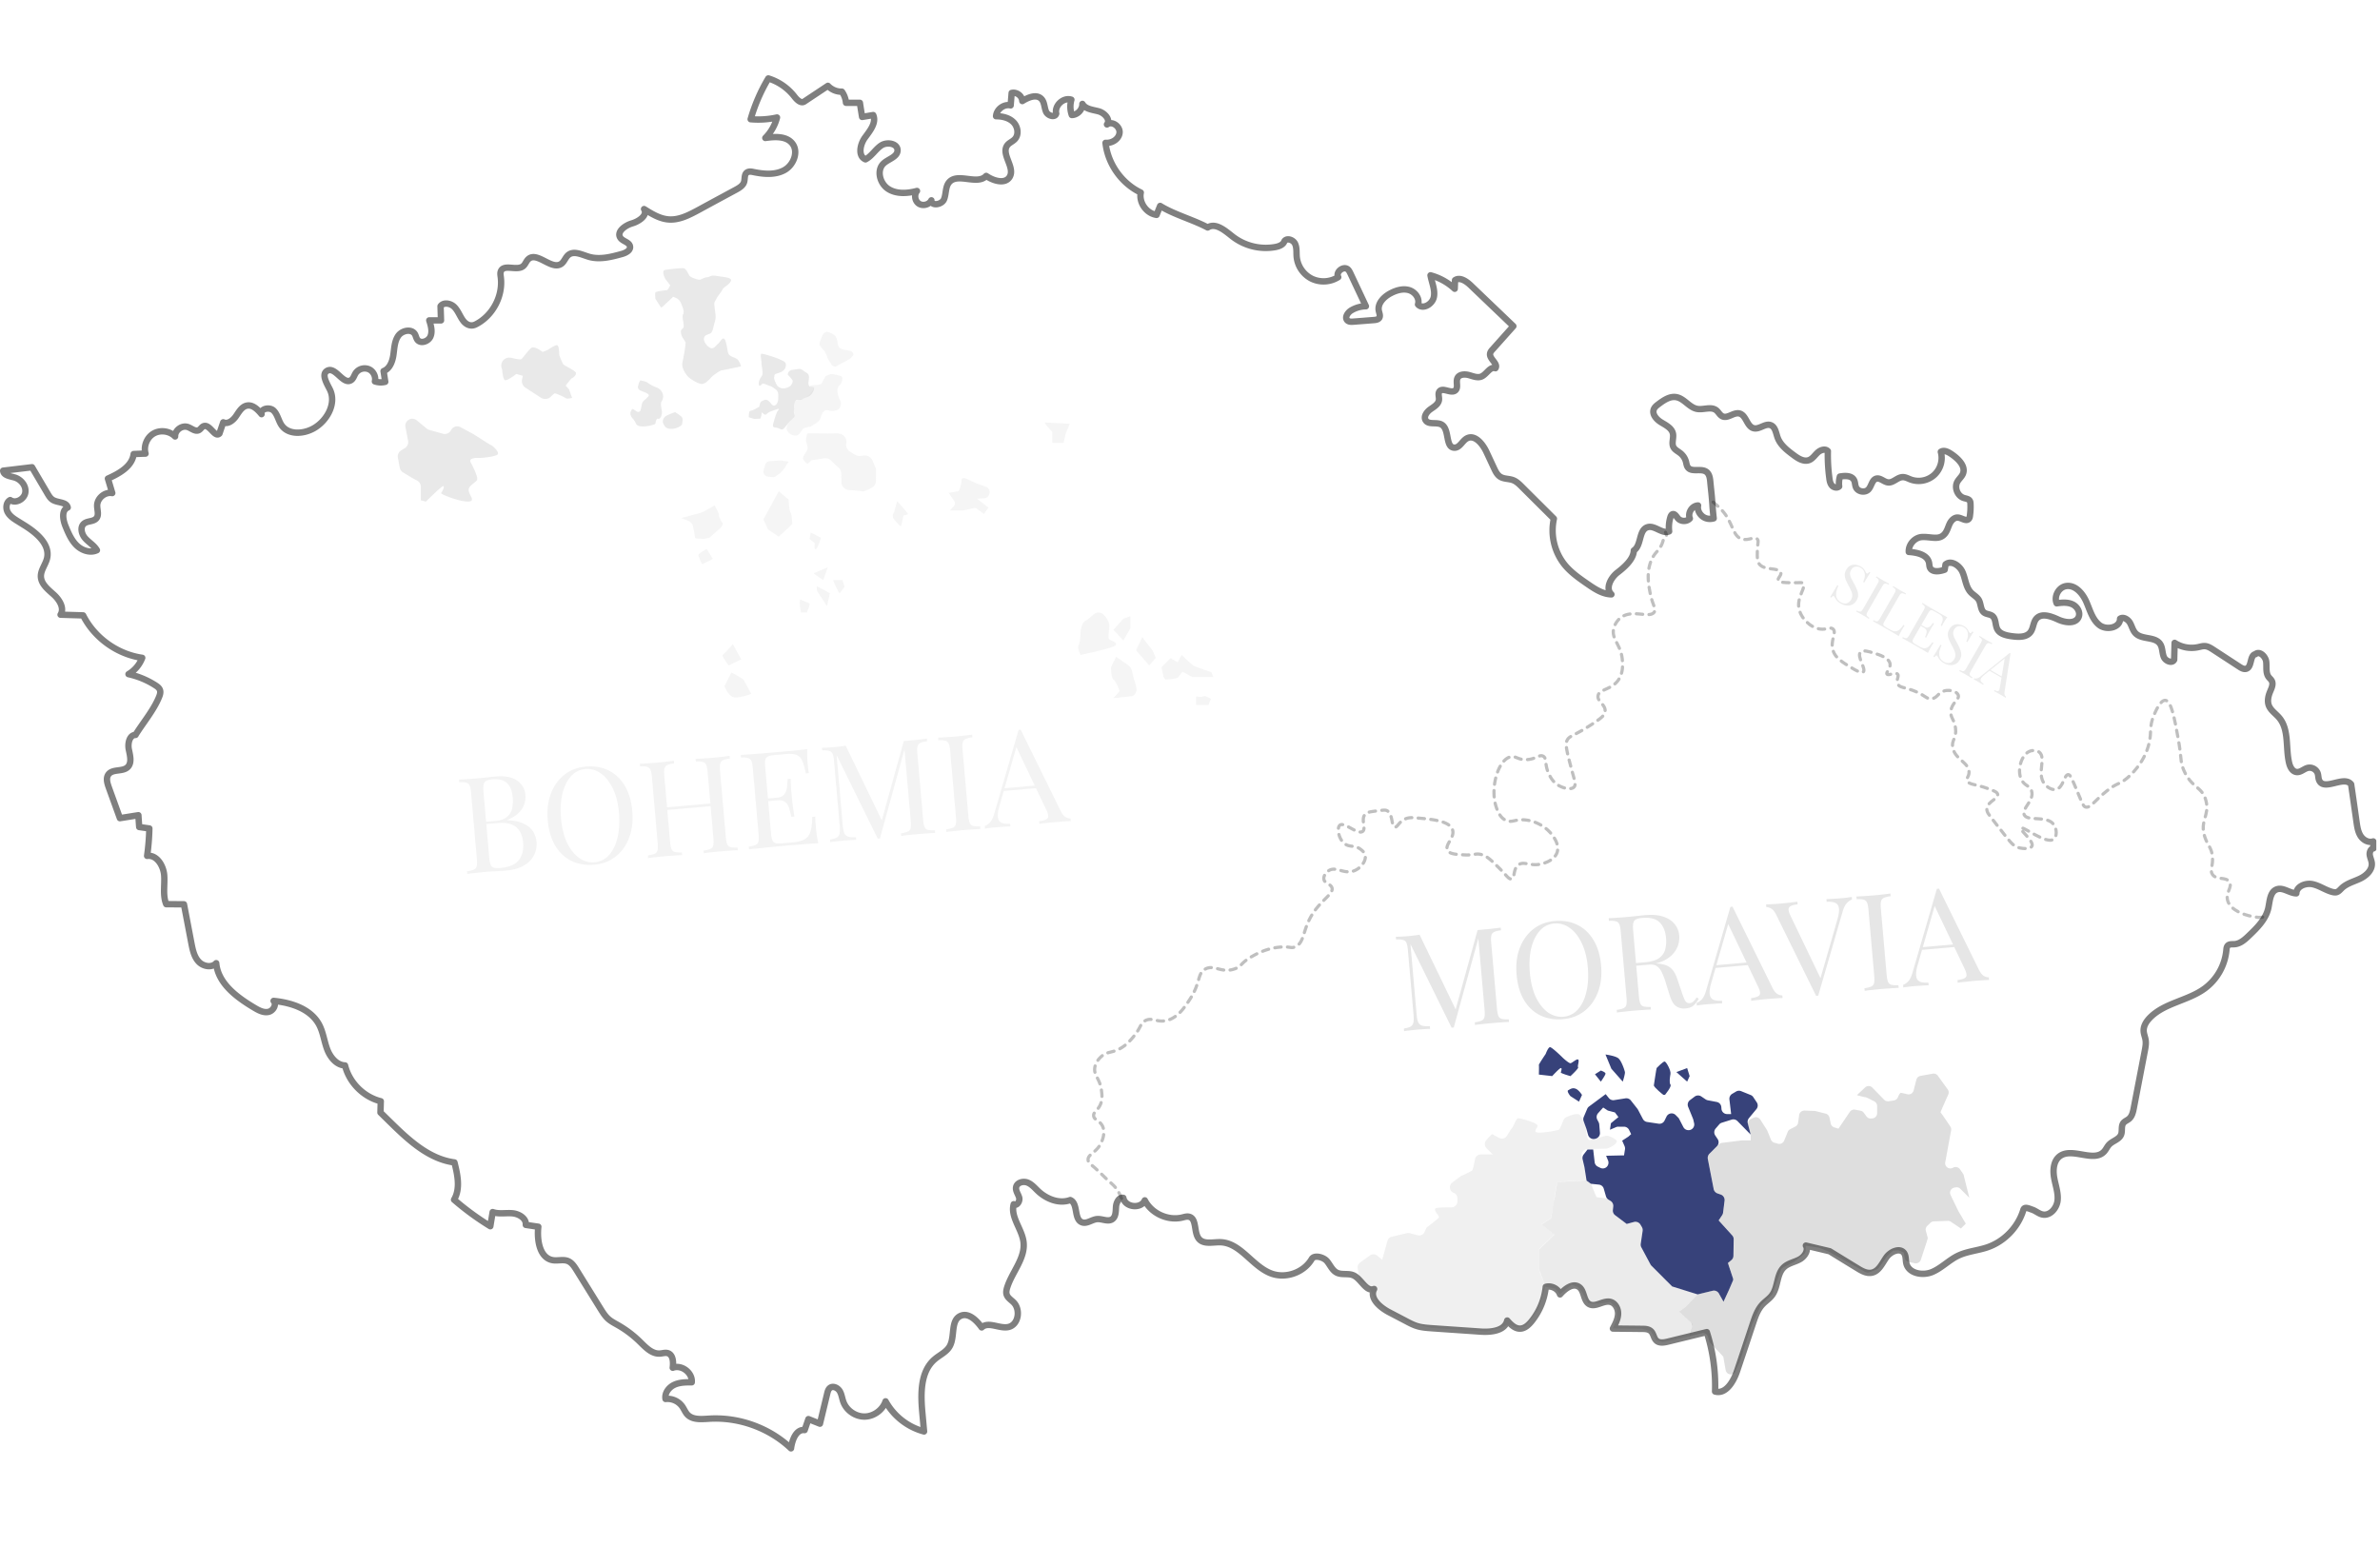 <svg xmlns="http://www.w3.org/2000/svg" width="240" height="156" fill="none"><g clip-path="url(#a)"><path fill="#B5B5B5" fill-opacity=".2" d="m137.075 128.877-.16-.977a.604.604 0 0 1 .237-.584l.99-.72a.597.597 0 0 1 .726.019l.514.418.527-1.896a.598.598 0 0 1 .437-.424l1.516-.36a.641.641 0 0 1 .289 0l.81.212a.596.596 0 0 0 .707-.359c.083-.212.18-.418.231-.457.122-.083 1.118-.828 1.202-.996.083-.167-.791-.867-.167-.951.353-.045.97-.051 1.426-.051a.598.598 0 0 0 .604-.598v-.314a.59.59 0 0 0-.379-.553.6.6 0 0 1-.141-1.034l.797-.604c.038-.026.07-.052.115-.071.225-.097.996-.45 1.099-.553.077-.077.206-.681.289-1.131a.594.594 0 0 1 .585-.482h1.201l-.623-.623a.586.586 0 0 1-.038-.797c.257-.314.591-.687.661-.61.065.064.373.231.656.373a.589.589 0 0 0 .777-.225c.2-.334.437-.72.508-.771.122-.084.418-.996.623-.996.206 0 2.031.456 1.947.79-.083.334-.54.662.206.662.745 0 1.825-.251 1.947-.289.09-.032.334-.624.456-.951a.591.591 0 0 1 .295-.315c.392-.18 1.189-.495 1.401-.186.289.417.579.996.579 1.323 0 .328.122 1.163.334 1.163.16 0 1.182-.282 1.6-.405a.615.615 0 0 1 .372.013c.296.11.836.347.804.553-.039.289-.829.707-1.08.707-.161 0-1.176.032-1.895.058a.593.593 0 0 0-.56.726c.11.469.232 1.015.258 1.079.038.122.205 1.324.205 1.324l-1.619.083-1.324.084-.283 1.645c0 .424-.34 2.005-.34 2.005l-.951.623 1.285 1.034-1.574 1.504c-.129.116 0-.167 0 0v1.94c.038.168.681 1.819.681 1.819l-.668 2.23a.576.576 0 0 1-.103.192L154 133.548a.583.583 0 0 1-.385.225l-.566.084a.571.571 0 0 1-.366-.064l-.263-.135a.62.62 0 0 0-.534-.013l-.443.212a.314.314 0 0 1-.109.038l-1.324.341a.863.863 0 0 1-.186.019l-5.449-.34a.318.318 0 0 1-.109-.02l-2.204-.552a.454.454 0 0 1-.129-.052l-1.876-.976s-.058-.032-.084-.052l-1.034-.777a.625.625 0 0 1-.174-.212l-.417-.823-.257-.584a.597.597 0 0 0-.225-.264l-.559-.36a.611.611 0 0 1-.27-.405l.038.039Z"/><path fill="#9E9E9E" fill-opacity=".2" d="m157.307 130.528-.476-.591-.97-.167-.681-1.819v-1.94l1.574-1.504-1.285-1.034.951-.624.623-3.649 2.943-.167.443.321.559 1.369 1.016.122.706.437-.07.719c-.02.212.07.412.237.54l1.164.874 1.163-.308.475.809-.212 1.439a.78.78 0 0 0 .084.495l.931 1.735 2.134 2.133 2.57.804-1.163 1.227-.707.52 1.388 1.266-.27 1.189-2.737.636-.681-.18-.553-.951-.893-.238-2.943-.032.424-.919v-1.118l-.688-.649-1.118.193-1.098-.032-.611-1.137-.437-.521-.623-.225-1.182.971.013.006Z"/><path fill="#37427A" d="m173.804 131.273-.469-.835a.568.568 0 0 0-.636-.276l-1.51.366-2.57-.803-2.076-2.076a.772.772 0 0 1-.103-.135l-.925-1.728a.61.61 0 0 1-.064-.354l.193-1.31a.605.605 0 0 0-.071-.379l-.154-.258a.577.577 0 0 0-.643-.263l-.739.199-1.169-.88a.573.573 0 0 1-.225-.514l.039-.379a.581.581 0 0 0-.27-.546l-.212-.129a.581.581 0 0 1-.251-.328l-.225-.777a.562.562 0 0 0-.495-.411l-.796-.084-.444-.321-.205-1.305s0-.025-.007-.045l-.186-.796a.584.584 0 0 1 .103-.482l.392-.508h.571l.148 1.279a.576.576 0 0 0 .322.45l.25.122a.57.57 0 0 0 .656-.109.59.59 0 0 0 .128-.624l-.199-.488 1.433-.032h.372l.097-.611a.609.609 0 0 0-.039-.321l-.244-.559.623-.405.283-.25-.212-.431a.579.579 0 0 0-.514-.321h-.572a.545.545 0 0 0-.225.045l-.617.263.097-.655.758-.623-.353-.469-.714-.187-.469-.308-.514.572a.576.576 0 0 0-.083.649l.135.257c.032.07.057.141.064.218l.071.835a.58.58 0 0 1-.437.611l-.071.019a.573.573 0 0 1-.688-.405l-.173-.61s-.006-.026-.013-.039l-.263-.732a.566.566 0 0 1 .013-.424l.346-.816a.558.558 0 0 1 .187-.238l1.677-1.247.321.399c.129.16.334.238.533.205l1.144-.18a.58.58 0 0 1 .54.213l.662.841.058.09.494.938a.576.576 0 0 0 .424.302l1.164.174a.57.57 0 0 0 .597-.315l.199-.405a.576.576 0 0 1 .926-.148l.244.245c.045.045.077.09.103.141l.424.822c.083.161.231.27.404.302h.013a.573.573 0 0 0 .669-.687l-.078-.341s-.019-.064-.025-.09l-.501-1.227a.577.577 0 0 1 .186-.675l.469-.353a.58.58 0 0 1 .668-.019l.437.295a.615.615 0 0 0 .212.09l.913.174a.571.571 0 0 1 .462.52l.013.174a.574.574 0 0 0 .572.527h.405l-.174-1.478a.583.583 0 0 1 .283-.566l.392-.231a.575.575 0 0 1 .501-.039l.97.392c.11.045.2.116.264.219l.347.52a.571.571 0 0 1-.039.688l-.751.906a.59.59 0 0 0-.116.514l.295 1.144-1.336-1.363a.581.581 0 0 0-.585-.147l-.996.314a.557.557 0 0 0-.263.174l-.354.411a.58.58 0 0 0-.045.694l.245.366a.573.573 0 0 1-.071.726l-.758.759a.592.592 0 0 0-.161.52l.591 3.039c.039.2.187.367.379.437l.334.116c.257.09.418.347.386.617l-.148 1.201a.693.693 0 0 1-.09.251l-.36.54 1.369 1.51a.57.57 0 0 1 .148.398l-.026 1.652a.58.58 0 0 1-.205.437l-.354.295.514 1.549a.332.332 0 0 1-.013.25l-.398.926-.546 1.188h.006Zm-14.577-20.183-.868-.559s-.405-.494-.218-.591c.186-.096.405-.283.745-.154.341.128.643.63.643.63l-.302.674Zm2.202-2.017-.591-.745.591-.373s.469.154.469.309c0 .154-.469.809-.469.809Zm-3.074-.559s-.996-.282-.964-.372c.032-.09.154-.469 0-.437-.154.032-.868.809-.868.809l-1.343-.154s.026-.899 0-.964c-.025-.064.688-1.118.688-1.118s.25-.681.437-.681c.186 0 1.086.868 1.246 1.028.161.161.656.591.81.591.154 0 .623-.469.778-.372.154.096-.097.681 0 .777.096.097-.778.9-.778.9l-.006-.007Zm5.285.56-1.15-1.305-.592-1.433s.958.123 1.286.373c.327.251.642 1.215.674 1.401.032.186-.218.964-.218.964Z"/><path fill="#37427A" d="M167.74 110.416s-.996-.791-.964-.977c.032-.186.251-1.709.283-1.741.032-.032.655-.681.81-.656.154.026.642.9.584 1.247-.058.347-.148.899 0 1.086.148.186-.559 1.034-.559 1.034h-.154v.007Zm2.393-1.343-1.086-.964 1.086-.404.25.809-.25.559Z"/><path fill="#5D5D5D" fill-opacity=".2" d="M175.013 138.29a.526.526 0 0 1-.996-.128 53.971 53.971 0 0 1-.231-1.324c0-.051-.989-1.067-1.298-1.381a.491.491 0 0 1-.128-.225l-.123-.424a.525.525 0 0 0-.629-.367l-1.234.302.251-.893a.52.52 0 0 0-.155-.533l-1.15-1.048.669-.488s.051-.038.07-.064l1.131-1.195 1.542-.373a.523.523 0 0 1 .585.251l.488.867.913-2.05a.55.55 0 0 0 .019-.379l-.392-1.169c-.064-.193-.25-.174-.103-.315l.405-.392a.509.509 0 0 0 .161-.373l.025-1.638a.521.521 0 0 0-.135-.36l-1.381-1.523.366-.546a.513.513 0 0 0 .084-.231l.148-1.208a.584.584 0 0 0-.392-.624l-.354-.122a.533.533 0 0 1-.347-.398l-.604-3.091a.523.523 0 0 1 .148-.475l.977-.977a.512.512 0 0 1 .308-.148l1.992-.25h.9v-.559l-.257-.996a.53.53 0 0 1 .302-.617l.269-.122a.529.529 0 0 1 .656.199l.662 1.041.045.083.366.9a.534.534 0 0 0 .347.308l.353.097a.531.531 0 0 0 .63-.309l.36-.886a.514.514 0 0 1 .25-.27l.515-.264a.523.523 0 0 0 .282-.398l.103-.758a.528.528 0 0 1 .546-.457l1.003.039c.038 0 .07.006.109.013l1.015.257a.529.529 0 0 1 .386.398l.128.598c.039.186.18.34.36.392l.418.128 1.143-1.69a.53.53 0 0 1 .534-.225l.546.103c.128.026.25.097.328.206l.276.373a.54.54 0 0 0 .469.212l.122-.013a.531.531 0 0 0 .482-.527v-.72a.526.526 0 0 0-.283-.469c-.334-.173-.848-.437-.899-.424-.077.013-.855-.206-.855-.206l.816-.771a.526.526 0 0 1 .739.013l1.189 1.221c.122.122.289.18.456.154l.527-.083a.526.526 0 0 0 .405-.315c.083-.212.212-.463.321-.45.09.013.373.077.63.141a.529.529 0 0 0 .636-.385l.27-1.073a.532.532 0 0 1 .417-.392l1.234-.225a.514.514 0 0 1 .52.212l.996 1.375c.11.154.129.354.052.527-.257.565-.81 1.793-.778 1.793.032 0 .714 1.009.99 1.426a.513.513 0 0 1 .077.386l-.591 3.213a.527.527 0 0 0 .784.552.528.528 0 0 1 .7.154l.302.437c.039.052.064.11.077.174l.566 2.268-.906-.906a.527.527 0 0 0-.469-.148l-.135.026a.53.53 0 0 0-.379.752l.758 1.568.019.038.752 1.272-.482.495-1.022-.681a.527.527 0 0 0-.308-.09l-1.401.051a.53.53 0 0 0-.353.148l-.315.302a.524.524 0 0 0-.142.521c.084.289.193.687.193.726 0 .064-.45 1.413-.469 1.458-.006.026-.128.399-.231.714a.526.526 0 0 1-.611.353l-.604-.128a.53.53 0 0 1-.411-.418l-.103-.54-.527-.218-.546.032-.565.52s-.052.052-.071.084l-.79 1.111a.53.53 0 0 1-.238.187l-.707.276a.525.525 0 0 1-.449-.032l-3.657-2.037s-.038-.019-.057-.026l-.874-.353c-.039-.013-.077-.026-.116-.032l-1.292-.199v.469c0 .16-.077.315-.205.417l-.913.707s-.051.039-.083.052l-1.035.533a.566.566 0 0 0-.257.289l-.366 1.022-.456 1.298a.484.484 0 0 1-.135.205l-.97.926a.604.604 0 0 0-.116.16l-.861 1.838s-.019.038-.026.058l-1.24 3.778s-.013.038-.026.058l-.404.867h.025Z"/><path stroke="#000" stroke-linecap="round" stroke-linejoin="round" stroke-opacity=".5" stroke-width=".643" d="M13.673 74.105c-.624.007-.81.874-.681 1.484.128.611.327 1.35-.129 1.78-.514.476-1.497.155-1.921.714-.277.366-.129.88.025 1.31.373 1.035.752 2.076 1.125 3.11.623-.096 1.24-.199 1.863-.295.026.398.052.797.084 1.189.34.051.681.096 1.021.147-.019.926-.096 1.85-.224 2.763.97-.128 1.651.99 1.722 1.967.07.976-.167 2.004.205 2.904.598 0 1.189.013 1.787.013l.751 3.932c.129.656.27 1.35.727 1.844.456.495 1.33.656 1.773.161.186 2.043 2.082 3.444 3.842 4.491.43.257.913.521 1.408.425.494-.09.873-.746.54-1.112 1.792.173 3.745.81 4.594 2.403.404.765.5 1.651.803 2.461.302.81.944 1.613 1.805 1.645.425 1.735 1.87 3.181 3.605 3.611-.013.379-.02.758-.032 1.137l.957.939c1.864 1.831 3.914 3.752 6.503 4.093.315 1.246.617 2.647-.038 3.759a27.721 27.721 0 0 0 3.656 2.673c.077-.476.16-.951.237-1.427.624.225 1.318.064 1.986.122.662.052 1.42.508 1.356 1.17.424.064.841.128 1.26.186-.149 1.349.128 3.149 1.464 3.373.508.084 1.054-.109 1.536.09.379.161.623.534.842.887l2.428 3.913c.238.379.476.765.81 1.054.276.238.604.405.919.585a10.849 10.849 0 0 1 2.249 1.696c.61.598 1.253 1.292 2.101 1.182.231-.025.463-.096.688-.038.552.148.597.906.52 1.478.9-.341 2.005.507 1.915 1.465-.598 0-1.221 0-1.767.257-.546.257-.983.835-.874 1.426a1.828 1.828 0 0 1 1.677.746c.193.27.308.591.533.829.527.552 1.407.462 2.166.417 3.013-.193 6.085.919 8.276 2.988.11-.848.527-1.953 1.375-1.844.128-.366.25-.733.379-1.105l1.163.462.733-3.039c.051-.212.115-.443.289-.572.302-.231.758-.013.963.309.2.321.238.713.367 1.073.308.88 1.214 1.516 2.146 1.51.932-.007 1.825-.656 2.12-1.536a6.309 6.309 0 0 0 3.881 3.039c-.057-.61-.109-1.22-.167-1.831-.18-1.934-.231-4.189 1.24-5.449.508-.437 1.176-.719 1.51-1.304.56-.977.065-2.59 1.086-3.065.804-.373 1.626.437 2.14 1.156.688-.642 1.812.174 2.725-.045.995-.244 1.22-1.754.494-2.48-.25-.25-.591-.45-.7-.79-.071-.225-.019-.469.051-.701.489-1.574 1.851-2.955 1.652-4.594-.161-1.323-1.337-2.519-.99-3.81.302.225.649-.302.553-.662-.103-.366-.386-.707-.309-1.073.097-.45.694-.617 1.131-.456.431.16.739.539 1.073.854.861.816 2.14 1.324 3.252.913.816.34.347 1.921 1.175 2.242.495.193 1.003-.276 1.53-.321.514-.045 1.086.302 1.523.019.372-.25.359-.784.385-1.233.026-.45.296-1.009.739-.926.167.958 1.78 1.15 2.166.251.687 1.33 2.332 2.082 3.791 1.728.212-.051.43-.122.642-.083.855.173.469 1.593 1.041 2.255.495.566 1.394.302 2.146.321 2.044.058 3.219 2.449 5.134 3.155 1.472.547 3.284-.102 4.08-1.458.264-.45 1.196-.187 1.53.205.334.399.539.939 1.002 1.17.508.25 1.144.038 1.664.263.81.354 1.273 1.71 2.095 1.382-.501.912.585 1.857 1.504 2.339.591.308 1.176.617 1.767.925.34.18.687.36 1.06.475.475.148.983.18 1.484.219 1.645.116 3.296.225 4.941.341 1.054.07 2.436-.084 2.667-1.119.347.399.771.829 1.298.817.463-.007.842-.36 1.137-.714a6.605 6.605 0 0 0 1.452-3.495c.579-.167 1.253.186 1.44.758.495-.572 1.311-1.195 1.921-.745.553.404.424 1.394 1.022 1.728.636.354 1.413-.398 2.12-.231.508.115.81.694.79 1.221-.019.527-.276 1.008-.52 1.471.983.013 1.96.019 2.943.032.315 0 .662.019.893.238.27.257.276.7.553.951.295.27.764.193 1.156.096 1.305-.321 2.615-.636 3.92-.957.617 1.928.899 3.964.835 5.989 1.08.308 1.857-1.003 2.217-2.069.54-1.607 1.073-3.207 1.606-4.813.225-.675.463-1.369.945-1.889.315-.341.72-.585.989-.958.611-.829.437-2.107 1.189-2.808.424-.398 1.035-.501 1.549-.771s.957-.906.662-1.407c.803.193 1.6.379 2.403.572.931.572 1.857 1.144 2.788 1.709.444.276.945.559 1.459.45.713-.148 1.041-.938 1.459-1.536.417-.597 1.388-1.028 1.799-.43.199.295.141.694.225 1.041.244 1.002 1.625 1.259 2.583.867.951-.398 1.69-1.195 2.615-1.645.932-.45 1.998-.52 2.975-.854 1.709-.585 3.104-2.037 3.624-3.772.109-.367.54-.142.9-.02.359.123.655.405 1.028.482.764.161 1.439-.636 1.523-1.407.083-.777-.213-1.536-.347-2.307-.135-.771-.065-1.677.552-2.152 1.253-.958 3.457.681 4.504-.495.187-.212.296-.482.489-.687.36-.38.996-.508 1.201-.996.155-.373-.012-.849.232-1.176.141-.187.385-.27.565-.418.315-.263.411-.694.488-1.092.367-1.915.739-3.83 1.106-5.745.07-.372.147-.752.083-1.131-.045-.302-.18-.591-.193-.893-.025-.514.277-.983.637-1.349 1.465-1.491 3.816-1.697 5.506-2.93a5.46 5.46 0 0 0 2.198-3.868c.013-.161.026-.341.141-.463.161-.174.437-.135.675-.148.565-.038 1.034-.45 1.446-.848.835-.797 1.715-1.664 1.966-2.789.154-.706.167-1.632.842-1.889.642-.244 1.298.386 1.985.399.026-.714.932-1.067 1.626-.926.694.142 1.291.591 1.979.778.154.038.315.07.462.025.212-.064.354-.25.508-.398.508-.488 1.227-.662 1.857-.964.63-.302 1.253-.88 1.176-1.58-.032-.277-.167-.534-.206-.817-.032-.276.097-.616.373-.655-.013-.218 0-.482-.019-.7-.469.16-.996-.129-1.266-.54-.27-.411-.347-.919-.418-1.414-.18-1.272-.36-2.538-.546-3.804-.713-.918-2.667.682-3.2-.353-.122-.231-.09-.514-.173-.758a.87.87 0 0 0-.971-.553c-.404.084-.745.476-1.163.424-.424-.051-.655-.514-.751-.931-.36-1.53.019-3.342-.996-4.543-.354-.418-.855-.733-1.048-1.24-.167-.45-.051-.958.135-1.401.148-.347.341-.752.161-1.086-.077-.141-.206-.244-.302-.366-.328-.43-.193-1.035-.257-1.568-.071-.533-.675-1.105-1.08-.752-.597.122-.34 1.285-.925 1.472-.238.077-.488-.065-.694-.2-.88-.572-1.761-1.15-2.641-1.722-.257-.167-.527-.34-.829-.36-.244-.019-.475.065-.713.11a3.163 3.163 0 0 1-2.352-.437c-.013.565-.032 1.13-.045 1.696-.192.418-.88.148-1.047-.283-.174-.43-.116-.944-.386-1.323-.526-.746-1.824-.392-2.461-1.054-.282-.29-.366-.713-.565-1.06-.199-.347-.662-.636-.996-.412.013.913-1.388 1.202-2.101.63-.713-.572-.945-1.536-1.317-2.37-.373-.836-1.118-1.69-2.024-1.55-.752.116-1.253 1.041-.951 1.736.526-.071 1.085-.123 1.574.096.488.218.848.81.636 1.298-.315.713-1.369.565-2.075.237-.707-.327-1.645-.674-2.172-.096-.341.38-.302.983-.617 1.388-.411.527-1.202.488-1.864.399-.565-.078-1.208-.213-1.471-.714-.225-.43-.116-1.047-.508-1.343-.237-.173-.578-.154-.816-.327-.379-.277-.308-.868-.539-1.273-.187-.315-.534-.488-.791-.752-.514-.533-.552-1.349-.842-2.03-.282-.681-1.156-1.279-1.722-.803-.032.18-.057.36-.09.533-.526.193-1.278.29-1.49-.225-.058-.148-.052-.315-.084-.469-.167-.822-1.208-1.047-2.043-1.099-.045-.745.597-1.465 1.343-1.503.944-.045 1.754.379 2.326-.373.218-.289.302-.655.462-.983.161-.328.47-.636.829-.604.379.032.81.418 1.08.141.09-.09.116-.224.128-.353.052-.38.071-.771.052-1.157 0-.122-.013-.25-.084-.347-.122-.173-.366-.192-.572-.257-.649-.192-.996-1.047-.668-1.638.154-.283.424-.488.553-.784.334-.771-.456-1.536-1.157-2.011-.321-.219-.739-.437-1.06-.225a2.346 2.346 0 0 1-.662 2.326 2.352 2.352 0 0 1-2.371.469c-.276-.103-.546-.263-.842-.244-.52.026-.925.585-1.439.533-.424-.038-.784-.488-1.195-.379-.437.122-.476.745-.784 1.08-.347.379-1.08.25-1.272-.225-.097-.232-.071-.502-.193-.72-.251-.463-.906-.437-1.42-.347-.09.321-.116.662-.077.99-.187.199-.546.122-.726-.084-.18-.206-.232-.495-.264-.765a17.315 17.315 0 0 1-.148-2.705c-.269-.282-.751-.115-1.034.148-.283.264-.508.623-.868.758-.526.193-1.079-.154-1.529-.488-.668-.495-1.368-1.028-1.645-1.812-.16-.456-.231-1.047-.681-1.221-.559-.218-1.156.463-1.735.302-.681-.18-.739-1.317-1.426-1.484-.579-.142-1.17.533-1.709.289-.27-.122-.399-.437-.63-.617-.527-.405-1.285-.013-1.934-.135-.791-.148-1.285-1.034-2.082-1.182-.662-.122-1.279.308-1.819.713-.179.135-.359.276-.449.482-.225.514.257 1.054.732 1.343.476.289 1.054.572 1.182 1.118.103.456-.154.964.052 1.375.141.283.463.424.707.623.27.219.469.52.559.855.051.193.07.405.186.565.392.546 1.349.058 1.883.463.295.225.353.636.385 1.002.077.823.148 1.298.219 2.352.019.308.058.771.122 1.33-.039.013-.643.2-1.144-.212-.321-.263-.52-.674-.43-1.086-.611.02-1.067.752-.829 1.311-.302.34-.919.328-1.208-.026-.155-.192-.328-.494-.553-.398-.103.045-.154.16-.193.27a3.489 3.489 0 0 0-.135 1.452c-.694.308-1.452-.642-2.178-.418-.906.277-.591 1.832-1.381 2.346-.026.88-.939 1.677-1.632 2.21-.694.533-1.273 1.62-.63 2.217-.887-.02-1.671-.54-2.397-1.041-.822-.566-1.651-1.144-2.294-1.915a5.547 5.547 0 0 1-1.111-4.678c-1.08-1.08-2.166-2.152-3.245-3.232-.257-.257-.527-.52-.861-.649-.431-.167-.939-.102-1.324-.36-.289-.192-.45-.52-.598-.835-.257-.552-.514-1.105-.771-1.651-.379-.816-1.176-1.793-1.972-1.369-.469.25-.714.945-1.247.938-.957-.006-.475-1.844-1.298-2.326-.501-.289-1.311.052-1.613-.437-.237-.379.116-.854.482-1.111.367-.257.823-.52.861-.964.026-.283-.122-.598.045-.83.334-.462 1.183.27 1.613-.115.321-.282.026-.842.206-1.233.18-.399.745-.418 1.163-.302.417.115.874.314 1.272.135.52-.232.861-1.035 1.394-.83.302-.462-.617-.918-.539-1.464.025-.174.141-.315.263-.444l2.082-2.332c-1.433-1.375-2.872-2.744-4.305-4.12-.431-.41-1.073-.854-1.574-.52-.013.29-.02.579-.033.868a5.803 5.803 0 0 0-2.441-1.356c.128.726.475 1.446.34 2.172-.128.726-1.111 1.317-1.6.765.193-.604-.295-1.266-.906-1.446-.604-.18-1.266.013-1.825.302-.694.353-1.381 1.034-1.22 1.799.051.238.173.501.038.707-.109.16-.328.193-.527.212-.687.051-1.375.11-2.062.16-.219.02-.469.026-.624-.128-.289-.29.026-.771.367-.99a2.96 2.96 0 0 1 1.503-.436l-1.561-3.316c-.065-.135-.129-.27-.238-.38-.431-.423-1.285.239-.99.76a2.77 2.77 0 0 1-2.673.16 2.779 2.779 0 0 1-1.516-2.21c-.039-.444.026-.913-.167-1.318-.193-.398-.823-.617-1.073-.25-.122.36-.533.513-.906.584a5.467 5.467 0 0 1-4.325-1.06c-.751-.591-1.702-1.433-2.505-.912-1.478-.79-3.367-1.292-4.794-2.172-.122.302-.238.597-.36.9-1.021-.142-1.799-1.24-1.593-2.25-1.928-.919-3.322-2.885-3.554-5.012.643.058 1.343-.372 1.414-1.008.071-.643-.752-1.234-1.266-.849.379-.488-.244-1.156-.842-1.323-.597-.16-1.33-.212-1.638-.746.019.572-.495 1.112-1.067 1.118a2.531 2.531 0 0 1-.045-1.542c-.797-.27-1.722.585-1.529 1.401-.116.443-.848.225-1.028-.2-.18-.423-.148-.95-.469-1.284-.489-.508-1.33-.154-1.921.218-.02-.514-.572-.938-1.073-.816-.033.418-.071.835-.103 1.253-.675-.16-1.427.399-1.472 1.092.636 0 1.305.155 1.754.604.45.45.572 1.253.135 1.716-.218.232-.546.347-.745.598-.688.886.803 2.236.231 3.2-.456.764-1.638.41-2.37-.097-.894.97-2.873-.366-3.734.636-.398.463-.29 1.17-.52 1.729-.238.559-1.305.7-1.273.096-.218.437-.841.604-1.253.34-.41-.263-.507-.905-.199-1.284-.97.257-2.069.334-2.91-.212-.842-.547-1.19-1.89-.45-2.57.488-.45 1.381-.643 1.4-1.305.02-.707-1.06-.893-1.645-.501-.59.392-.957 1.08-1.587 1.4-.784-.32-.552-1.51-.051-2.197s1.17-1.49.829-2.268c-.373.064-.746.128-1.118.186-.077-.475-.154-.944-.225-1.42-.47 0-.932 0-1.4-.006a2.343 2.343 0 0 0-.412-1.118 1.893 1.893 0 0 1-1.414-.591c-.79.526-1.587 1.053-2.377 1.58-.34.232-.746-.173-.996-.495a5.326 5.326 0 0 0-2.635-1.83 17.43 17.43 0 0 0-1.78 4.111c.887.078 1.787.02 2.654-.173a4.52 4.52 0 0 1-1.176 2.063c.958-.135 2.095-.206 2.706.54.674.822.16 2.171-.765 2.692-.925.52-2.07.424-3.11.212-.238-.052-.514-.097-.707.058-.263.212-.167.63-.27.95-.115.367-.488.585-.829.772-1.26.68-2.525 1.362-3.784 2.05-.932.5-1.928 1.021-2.982.944-.906-.064-1.715-.566-2.487-1.047.393.623-.507 1.24-1.214 1.445-.707.206-1.587.855-1.17 1.459.251.366.9.43.965.867.064.405-.425.65-.817.759-1.086.302-2.242.597-3.328.282-.694-.205-1.504-.642-2.069-.186-.296.244-.405.668-.713.893-.977.694-2.442-1.285-3.322-.469-.219.2-.296.52-.527.707-.63.514-1.934-.244-2.243.508-.077.186-.038.391-.013.59.251 1.909-.816 3.92-2.538 4.781-.475.238-.95.032-1.266-.398-.32-.43-.494-.964-.867-1.35-.373-.385-1.092-.526-1.4-.09.012.476.031.951.044 1.427h-1.182c.167.527.334 1.112.122 1.62-.212.513-1.002.777-1.324.327-.115-.16-.147-.373-.244-.553-.34-.578-1.291-.385-1.677.161-.385.546-.398 1.26-.495 1.928-.096.662-.366 1.394-.99 1.632.059.36.11.72.168 1.08-.34.09-.707.07-1.041-.04.116-.488-.16-1.04-.623-1.233a1.104 1.104 0 0 0-1.324.405c-.154.244-.225.559-.469.707-.79.494-1.561-1.395-2.384-.958-.623.334-.077 1.24.244 1.87.714 1.4-.25 3.168-1.612 3.939-1.029.585-2.526.681-3.22-.276-.334-.463-.417-1.1-.822-1.504-.405-.405-1.356-.206-1.221.353-.386-.469-.893-.983-1.484-.86-.508.102-.797.63-1.093 1.06-.295.43-.822.848-1.285.623-.128.379-.257.752-.385 1.13-.457.463-.964-.957-1.581-.745-.206.071-.308.309-.501.405-.354.18-.733-.186-1.105-.315-.592-.205-1.311.322-1.285.951-.547-.559-1.485-.687-2.166-.295-.675.392-1.034 1.272-.816 2.024-.398.013-.797.026-1.195.045-.16 1.246-1.452 1.96-2.596 2.474.148.488.29.97.437 1.458-.745-.135-1.523.52-1.523 1.273 0 .43.2.925-.07 1.265-.29.367-.9.25-1.254.546-.43.354-.244 1.08.129 1.491.373.418.893.707 1.17 1.189-.675.321-1.51.032-2.044-.488-.533-.52-.835-1.234-1.118-1.922-.27-.655-.43-1.619.218-1.895-.115-.585-1.008-.456-1.516-.778-.231-.147-.38-.392-.52-.63-.521-.886-1.041-1.766-1.562-2.653l-2.91.347c.038.475.68.552 1.137.681.655.186 1.195.842 1.098 1.516-.096.675-.97 1.157-1.529.765-.405.218-.469.816-.25 1.22.218.406.63.67 1.021.913.206.129.405.25.61.38 1.24.764 2.66 1.927 2.34 3.354-.148.636-.643 1.195-.624 1.844.026.77.733 1.317 1.305 1.831.571.52 1.092 1.362.68 2.018.759.025 1.517.045 2.275.07 1.144 2.269 3.444 3.92 5.957 4.28a3.271 3.271 0 0 1-1.382 1.645 8.366 8.366 0 0 1 2.712 1.124c.186.122.38.257.456.47.09.25-.006.52-.11.764-.552 1.317-1.599 2.557-2.357 3.772l.013-.007Z"/><path stroke="#000" stroke-dasharray="0.64 0.64" stroke-linecap="round" stroke-opacity=".5" stroke-width=".321" d="M172.752 50.627c.79.693.514.423.893.835 1.131 1.214 1.047 2.634 2.031 2.904.668.18 1.253-.321 1.535 0 .167.193.013.43 0 1.163-.013.681-.019 1.028.148 1.285.488.778 2.05.367 2.217.913.096.315-.379.578-.251.829.039.077.174.225 1.658.205.643-.006.733-.038.829.052.379.36-.598 1.304-.418 2.473.161 1.029 1.163 2.012 2.146 2.147.669.09 1.029-.251 1.305 0 .405.366-.328 1.169 0 2.178.244.745.919 1.15 1.831 1.709.437.264 1.009.61 1.215.437.321-.283-.675-1.555-.283-1.992.231-.257.809-.077 1.368.096.502.155 1.53.47 1.62 1.086.07.47-.45.849-.309 1.028.155.2.816-.237 1.061 0 .199.193-.155.572 0 .964.173.444.771.334 1.863.81 1.002.437 1.105.784 1.587.713.598-.09.643-.662 1.337-.81.526-.109 1.208.071 1.336.438.161.443-.649.738-.745 1.619-.077.668.353.81.469 1.709.135 1.06-.424 1.182-.283 1.966.231 1.227 1.722 1.523 1.645 2.545-.032.424-.296.54-.186.81.167.398.829.32 2.081.777.63.231.958.353.996.59.071.45-.983.688-1.085 1.402-.052.353.16.604.681 1.272 1.709 2.165 1.889 2.532 2.551 2.705.494.129 1.163.129 1.304-.154.251-.501-1.266-1.639-1.118-1.831.186-.251 2.589 1.709 3.328 1.118.322-.257.322-1.003 0-1.459-.7-.99-2.647-.27-2.987-.996-.29-.63 1.04-1.426.745-2.397-.174-.572-.707-.494-1.028-1.15-.489-.996.025-2.628.931-2.891.065-.02.534-.148.868.122.739.59-.283 2.165.527 3.2.263.34.758.655 1.176.559.732-.167.803-1.504 1.221-1.491.218 0 .359.373.996 1.895.475 1.144.552 1.311.745 1.37.488.147.912-.643 2.146-1.62 1.092-.868 1.208-.604 2.024-1.272.296-.25 1.761-1.51 2.236-3.515.289-1.195-.013-1.651.495-2.86.161-.372.649-1.535 1.15-1.49.598.051.919 1.812 1.272 3.733.418 2.268.193 2.416.592 3.329.796 1.818 1.869 1.606 2.236 3.077.379 1.498-.662 2.005-.122 3.637.289.887.719 1.105.777 2.05.058.906-.296 1.317 0 1.741.411.591 1.362.193 1.709.746.328.52-.405 1.047-.186 1.863.283 1.06 1.863 1.471 2.146 1.542.855.219 1.189.2 1.594.097" opacity=".5"/><path stroke="#000" stroke-dasharray="0.64 0.64" stroke-linecap="round" stroke-linejoin="round" stroke-opacity=".5" stroke-width=".321" d="M113.097 120.852c-.457-1.189-.964-1.427-1.485-1.934-.996-.977-1.291-1.228-1.291-1.228-.424-.353-.585-.436-.598-.738-.025-.572.836-.707 1.305-1.678.07-.147.488-1.002.154-1.709-.283-.597-.874-.61-.9-1.06-.025-.385.411-.501.681-1.118.212-.482.167-.925.122-1.337-.128-1.291-.828-1.574-.681-2.422.097-.559.482-.925.624-1.06.604-.578 1.079-.341 1.992-.868.597-.347.963-.784 1.272-1.15.784-.931.662-1.323 1.182-1.619.681-.379 1.118.167 2.05 0 1.201-.212 1.953-1.375 2.474-2.178 1.105-1.703.719-2.615 1.568-3.046.912-.463 1.574.463 2.923 0 .771-.263.559-.565 1.741-1.247.476-.27 1.562-.88 3.014-.963.887-.052.906.147 1.304 0 1.074-.399.739-1.78 1.928-3.515.913-1.33 2.063-1.902 1.831-2.487-.147-.385-.739-.398-.809-.842-.045-.308.193-.655.469-.841.758-.514 1.548.398 2.583 0 .675-.257 1.234-.996 1.118-1.555-.058-.29-.289-.476-.437-.592-.578-.462-1.067-.218-1.555-.526-.688-.43-.9-1.658-.559-1.928.45-.36 1.806 1.015 2.3.623.373-.302-.231-1.24.264-1.741.205-.206.578-.25 1.323-.34.463-.058.694-.084.842-.013.643.314.431 1.587.81 1.664.257.051.392-.52 1.028-.81.347-.16.675-.154 1.06-.122 1.613.135 3.438.29 3.733 1.215.257.796-.848 1.503-.494 2.081.212.354.796.386 1.619.437 1.079.064 1.182-.186 1.773-.032.566.148.958.534 1.742 1.305.809.796 1.028 1.22 1.304 1.15.379-.103.135-.97.681-1.401.572-.45 1.221.193 2.397-.122.199-.052 1.253-.34 1.523-1.15.257-.778-.36-1.581-.559-1.832-.72-.931-2.101-1.593-3.361-1.433-.475.065-.765.225-1.182.065-.611-.238-.874-.92-.996-1.247-.739-1.992.154-4.954 1.433-5.192.533-.103.739.347 1.645.283.912-.064 1.246-.553 1.619-.34.398.224.103.848.591 1.83.129.264.366.733.868 1.061.507.328 1.336.546 1.644.218.238-.25.052-.674-.25-1.805-.431-1.632-.649-2.448-.469-2.86.244-.552.655-.424 2.641-1.74.912-.605 1.176-.862 1.214-1.215.077-.694-.809-.996-.713-1.587.109-.681 1.349-.579 2.05-1.587.494-.707.437-1.555.404-1.992-.115-1.594-1.15-2.114-.867-3.232a2.06 2.06 0 0 1 .655-1.029c1.176-.963 2.943.09 3.419-.59.238-.341-.154-.663-.405-1.928-.141-.72-.392-1.966.064-3.175.386-1.028.932-1.066 1.215-2.024.27-.919.507-.315.27-.919" opacity=".5"/><path fill="#000" fill-opacity=".5" d="M46.29 78.61a42.589 42.589 0 0 0 1.643-.103c.421-.037.824-.076 1.209-.119.384-.043.657-.071.819-.085.94-.082 1.666.053 2.175.406.51.352.792.838.846 1.456.027.314-.013.629-.12.945-.1.307-.292.6-.574.877-.275.268-.656.5-1.145.696l.002.027c.716.028 1.282.15 1.698.366.425.207.732.469.923.787.19.317.301.66.334 1.027a2.42 2.42 0 0 1-.272 1.392c-.217.407-.558.744-1.022 1.01-.464.267-1.033.43-1.705.488-.197.017-.493.039-.888.064a33.951 33.951 0 0 0-2.354.193 8.17 8.17 0 0 0-.737.091l-.024-.269c.304-.044.529-.1.677-.167a.487.487 0 0 0 .294-.35c.04-.167.045-.411.017-.734l-.583-6.668c-.03-.331-.077-.571-.144-.719a.487.487 0 0 0-.351-.294c-.158-.05-.39-.065-.695-.048l-.024-.269Zm3.357-.022c-.413.036-.675.135-.787.299-.112.163-.148.478-.107.944l.583 6.668c.028.313.076.549.143.705a.488.488 0 0 0 .324.297c.149.041.361.05.64.025.878-.076 1.496-.334 1.855-.772.368-.447.518-1.047.452-1.8-.06-.69-.295-1.207-.704-1.55-.4-.345-1.026-.48-1.878-.405l-1.385.12-.009-.107-.01-.12 1.156-.102c.528-.046.927-.18 1.197-.403.269-.23.443-.517.521-.858.078-.35.1-.718.066-1.103-.058-.663-.25-1.148-.574-1.453-.317-.316-.811-.444-1.483-.385Zm9.425-1.285c.851-.075 1.612.053 2.282.382.679.33 1.225.841 1.638 1.537.421.685.677 1.544.767 2.574.088 1.004-.02 1.898-.32 2.683-.293.784-.744 1.415-1.352 1.893-.609.478-1.33.753-2.163.826-.852.075-1.617-.053-2.296-.382-.67-.33-1.216-.841-1.638-1.536-.413-.695-.664-1.554-.754-2.576-.087-1.003.02-1.898.321-2.683.302-.785.752-1.416 1.352-1.893.608-.477 1.33-.753 2.163-.826Zm-.033.246a2.156 2.156 0 0 0-1.466.738c-.395.441-.683 1.026-.863 1.755-.17.729-.215 1.559-.134 2.491.083.95.286 1.768.608 2.453.33.675.736 1.186 1.217 1.532.49.337 1.009.481 1.555.433a2.156 2.156 0 0 0 1.466-.737c.395-.442.678-1.026.85-1.754.179-.739.228-1.57.147-2.492-.084-.96-.29-1.777-.62-2.452-.322-.677-.723-1.183-1.204-1.52-.482-.347-1-.495-1.556-.447Zm11.938 8.492-.024-.269c.303-.044.529-.1.676-.167a.487.487 0 0 0 .295-.35c.04-.167.045-.411.017-.734l-.584-6.668c-.029-.331-.077-.571-.144-.719a.487.487 0 0 0-.35-.294c-.158-.05-.39-.065-.696-.048l-.023-.269c.207-.009.468-.022.782-.04a32.515 32.515 0 0 0 1.909-.168c.304-.035.55-.066.737-.091l.023.268c-.303.036-.533.092-.69.17a.487.487 0 0 0-.28.349c-.04.157-.046.401-.017.733l.583 6.668c.028.322.076.562.144.719.068.156.18.255.338.295.166.04.402.055.708.047l.024.269a8.132 8.132 0 0 0-.742.037 33.552 33.552 0 0 0-1.91.167c-.313.028-.572.06-.776.095Zm-5.62.492-.023-.269c.303-.044.528-.1.676-.167a.486.486 0 0 0 .294-.351c.04-.166.046-.41.017-.733l-.583-6.668c-.029-.332-.077-.571-.144-.72a.487.487 0 0 0-.35-.293c-.159-.05-.39-.066-.696-.048l-.023-.269a42.589 42.589 0 0 0 1.724-.11 50.207 50.207 0 0 0 1.704-.19l.023.269c-.304.036-.534.092-.69.169a.486.486 0 0 0-.28.35c-.041.156-.047.4-.018.732l.584 6.668c.028.323.076.563.144.72.068.156.18.254.337.295.166.04.403.055.709.046l.023.27c-.207 0-.468.013-.782.04a31.812 31.812 0 0 0-1.909.167c-.304.027-.55.058-.737.092Zm1.462-4.815-.024-.269 5.31-.464.024.269-5.31.464Zm14.588-6.18a17.26 17.26 0 0 0 0 .921c.017.297.032.521.045.674a8.03 8.03 0 0 0 .113.83l-.309.027c-.1-.524-.213-.935-.338-1.23-.126-.306-.316-.51-.568-.615-.245-.114-.605-.15-1.08-.108l-1.116.097c-.305.027-.535.074-.692.142a.45.45 0 0 0-.282.336c-.04.157-.046.402-.017.733l.583 6.668c.028.323.077.563.144.72.068.156.18.254.338.295.165.03.4.032.705.006l.981-.086c.565-.05.984-.163 1.257-.34.283-.179.472-.444.567-.795.104-.361.162-.84.173-1.438l.309-.026c-.006.244.009.568.044.97.015.171.041.417.078.74.046.311.101.636.167.973-.459.023-.975.059-1.549.109a99.4 99.4 0 0 0-1.533.12l-.767.068c-.304.026-.635.06-.993.1-.359.031-.721.068-1.088.109-.367.032-.716.067-1.047.105l-.024-.269c.303-.045.529-.1.676-.167a.487.487 0 0 0 .295-.351c.04-.166.045-.41.017-.733l-.583-6.668c-.03-.332-.078-.572-.145-.72a.487.487 0 0 0-.35-.294c-.158-.05-.39-.065-.696-.047l-.023-.27c.332-.02.683-.04 1.05-.064.368-.032.732-.06 1.091-.082l.995-.087.766-.067L80 75.702c.528-.055.998-.11 1.408-.164Zm-1.91 4.8.012.134.012.135-2.46.215-.012-.134-.012-.135 2.46-.215Zm.235-1.809c.009.514.025.906.048 1.175.033.268.059.514.079.738.02.224.045.47.078.738.032.268.089.656.17 1.164l-.31.027a11.64 11.64 0 0 0-.207-.822 1.193 1.193 0 0 0-.382-.644c-.177-.165-.462-.23-.857-.196l-.023-.269c.295-.026.514-.103.656-.233.15-.14.254-.307.309-.501a2.62 2.62 0 0 0 .097-.591c.009-.209.02-.395.033-.559l.309-.027Zm13.739-4.046.024.268c-.304.036-.534.092-.69.17a.487.487 0 0 0-.281.349c-.04.157-.046.401-.017.733l.583 6.668c.028.322.076.562.144.719.068.156.18.255.338.295.166.04.402.055.708.047l.024.269c-.208 0-.469.013-.782.04a31.502 31.502 0 0 0-1.91.168c-.304.026-.55.057-.736.091l-.024-.268c.303-.045.529-.1.676-.168a.487.487 0 0 0 .295-.35c.04-.167.045-.411.017-.734l-.647-7.394.057.036-2.52 9.134-.215.019-4.15-8.429.62 7.098c.029.323.078.576.148.76a.656.656 0 0 0 .384.359c.185.056.454.078.805.065l.023.269a5.965 5.965 0 0 0-.634.028 17.814 17.814 0 0 0-1.425.125 4.99 4.99 0 0 0-.562.076l-.024-.269c.303-.044.528-.11.674-.194a.615.615 0 0 0 .289-.418 2.91 2.91 0 0 0 .013-.774l-.571-6.533c-.03-.332-.077-.571-.145-.719a.487.487 0 0 0-.35-.294c-.158-.05-.39-.066-.695-.048l-.024-.269c.153-.004.342-.012.567-.022a15.44 15.44 0 0 0 1.291-.113c.214-.028.392-.053.535-.074l3.755 7.772-.22.128 2.316-8.371.31-.027.322-.029c.314-.027.623-.059.927-.094.313-.037.572-.068.777-.095Zm4.559-.4.023.27c-.304.035-.534.092-.69.168a.486.486 0 0 0-.28.35c-.04.157-.047.401-.018.733l.584 6.668c.028.323.076.562.144.719.068.156.18.255.337.295.166.04.403.056.709.047l.023.269a9.47 9.47 0 0 0-.782.041 31.844 31.844 0 0 0-1.909.167 8.17 8.17 0 0 0-.737.092l-.023-.27c.303-.044.528-.1.676-.167a.487.487 0 0 0 .294-.35c.04-.167.046-.411.017-.734l-.583-6.668c-.029-.331-.077-.57-.144-.718a.487.487 0 0 0-.35-.295c-.159-.05-.39-.065-.696-.047l-.023-.27a42.589 42.589 0 0 0 1.724-.11c.314-.027.622-.058.926-.094.313-.037.572-.068.778-.095Zm4.899-.496 4.02 8.17c.164.328.336.543.517.645.18.093.341.137.486.133l.023.27a6.801 6.801 0 0 0-.661.03 30.665 30.665 0 0 0-1.761.155c-.305.026-.55.056-.737.09l-.024-.268c.456-.058.741-.16.854-.305.113-.154.06-.452-.159-.894l-3.085-6.462.2-.194-1.808 6.281c-.112.371-.17.683-.175.937-.006.244.033.435.117.572a.693.693 0 0 0 .417.275c.194.046.43.062.709.046l.023.27c-.252.003-.517.017-.795.042-.27.014-.521.032-.754.052-.224.02-.417.041-.577.064a3.26 3.26 0 0 0-.428.065l-.023-.27c.175-.06.35-.179.524-.357.173-.186.318-.488.435-.905l2.447-8.423.107-.01.108-.009Zm2.14 5.57.023.27-4.006.35.111-.28 3.872-.34Z" opacity=".1"/><path fill="#000" d="m151.337 93.543.024.268c-.304.036-.534.092-.69.17a.486.486 0 0 0-.281.349c-.04.157-.046.401-.017.733l.583 6.667c.029.323.077.562.144.719a.488.488 0 0 0 .338.296c.166.039.402.055.708.046l.024.269c-.208 0-.469.014-.782.041-.306.018-.615.04-.929.068-.349.03-.676.063-.98.099-.305.027-.55.057-.737.092l-.024-.269c.304-.045.529-.101.677-.168a.489.489 0 0 0 .294-.351c.04-.166.045-.41.017-.732l-.647-7.394.058.036-2.52 9.133-.215.019-4.151-8.428.621 7.098c.028.322.078.575.148.759a.653.653 0 0 0 .384.359c.185.056.453.078.804.065l.024.269a6.109 6.109 0 0 0-.634.028 20.553 20.553 0 0 0-1.425.125c-.224.02-.412.045-.562.076l-.024-.269c.303-.044.528-.109.674-.194a.616.616 0 0 0 .288-.418c.038-.193.042-.451.014-.773l-.571-6.533c-.03-.332-.078-.571-.145-.719a.485.485 0 0 0-.35-.294c-.158-.05-.39-.066-.695-.048l-.024-.269c.153-.004.342-.012.567-.022a15.187 15.187 0 0 0 1.29-.113c.215-.028.393-.053.536-.074l3.754 7.771-.219.128 2.316-8.37.309-.028.322-.028c.314-.027.623-.059.927-.094.313-.037.572-.068.777-.095Zm5.432-.665c.851-.075 1.612.053 2.282.383.679.329 1.224.84 1.637 1.536.422.686.677 1.544.768 2.574.087 1.004-.02 1.898-.321 2.683-.293.784-.743 1.415-1.352 1.893-.608.477-1.329.753-2.162.826-.852.074-1.617-.053-2.296-.382-.67-.33-1.216-.842-1.638-1.536-.413-.696-.664-1.554-.753-2.576-.088-1.004.019-1.898.32-2.683.302-.785.752-1.416 1.352-1.892.608-.478 1.329-.753 2.163-.826Zm-.033.246a2.155 2.155 0 0 0-1.466.738c-.395.441-.682 1.026-.862 1.755-.171.729-.216 1.559-.135 2.49.083.95.286 1.768.608 2.454.33.675.736 1.186 1.217 1.532.49.336 1.009.481 1.555.433a2.155 2.155 0 0 0 1.466-.738c.395-.441.678-1.025.849-1.754.18-.738.229-1.569.148-2.492-.084-.958-.291-1.776-.621-2.451-.321-.676-.722-1.183-1.203-1.52-.482-.346-1-.495-1.556-.447Zm5.485-.534a42.847 42.847 0 0 0 1.644-.103c.421-.037.824-.076 1.208-.119.385-.043.658-.071.819-.085.726-.064 1.335-.013 1.828.151.502.164.885.415 1.15.753.272.329.428.712.466 1.151.024.27-.005.56-.086.875a2.322 2.322 0 0 1-.489.91c-.236.291-.575.546-1.017.766-.442.21-1.012.346-1.711.407l-1.291.113-.023-.27 1.156-.1c.636-.056 1.111-.197 1.426-.423.322-.236.527-.525.615-.867a3.27 3.27 0 0 0 .089-1.145c-.062-.708-.28-1.24-.654-1.596-.366-.365-.957-.512-1.773-.44-.412.036-.674.135-.786.299-.112.163-.148.478-.107.944l.583 6.667c.028.323.076.562.144.719a.487.487 0 0 0 .338.295c.166.04.402.056.708.047l.024.269c-.208 0-.469.014-.782.041-.306.018-.616.04-.929.068-.35.03-.676.063-.98.099a7.999 7.999 0 0 0-.737.092l-.024-.269c.303-.045.529-.101.676-.168a.488.488 0 0 0 .295-.351c.039-.166.045-.41.017-.733l-.583-6.667c-.029-.332-.077-.571-.145-.719a.484.484 0 0 0-.35-.294c-.158-.05-.39-.066-.695-.048l-.024-.269Zm2.555 4.585c.485-.024.868-.035 1.148-.032.28-.007.505-.008.677-.005.181.002.353.01.517.022.609.046 1.055.192 1.339.438.291.237.524.627.698 1.172l.456 1.342c.124.386.239.665.344.836.114.162.269.23.465.204a.595.595 0 0 0 .363-.181c.1-.099.202-.23.305-.393l.214.131a2.635 2.635 0 0 1-.535.697c-.184.16-.46.257-.828.289a1.374 1.374 0 0 1-.899-.22c-.269-.175-.49-.544-.666-1.106l-.413-1.319a6.505 6.505 0 0 0-.37-.97 1.5 1.5 0 0 0-.489-.634c-.193-.146-.469-.203-.827-.171l-1.452.127-.047-.227Zm9.933-5.745 4.02 8.168c.164.33.336.544.517.646.179.093.341.137.485.134l.024.268a6.81 6.81 0 0 0-.661.031c-.261.014-.521.032-.781.055-.349.03-.676.064-.98.099-.305.027-.55.057-.737.092l-.023-.269c.455-.058.74-.16.853-.305.113-.154.06-.452-.159-.894l-3.085-6.462.2-.193-1.808 6.28c-.112.371-.17.683-.175.937-.006.244.034.435.118.572a.688.688 0 0 0 .417.275c.193.046.429.062.708.046l.024.269c-.253.004-.518.018-.796.043-.269.014-.521.032-.754.052-.224.02-.416.041-.577.064a3.139 3.139 0 0 0-.427.065l-.024-.269c.175-.061.35-.18.524-.358.173-.186.319-.488.436-.905l2.446-8.422.107-.01.108-.009Zm2.14 5.57.023.269-4.006.35.111-.28 3.872-.34Zm9.884-6.554.024.269c-.167.05-.342.17-.524.357-.174.187-.319.489-.436.905l-2.446 8.422-.054.005-.054.005-.053.005-.054.004-4.02-8.168c-.164-.329-.336-.54-.516-.632a.963.963 0 0 0-.487-.147l-.023-.269a27.907 27.907 0 0 0 1.442-.085 43.484 43.484 0 0 0 1.717-.19l.023.268c-.303.035-.533.091-.689.168a.39.39 0 0 0-.226.359c.004.153.078.377.221.671l3.08 6.408-.195.248 1.807-6.28c.146-.501.203-.886.171-1.154-.034-.276-.154-.465-.361-.564-.208-.1-.5-.137-.877-.113l-.024-.269.796-.042c.269-.015.521-.032.754-.053.233-.02.425-.041.577-.064.151-.022.294-.043.427-.064Zm3.897-.341.024.269c-.304.035-.534.092-.69.169a.486.486 0 0 0-.281.35c-.04.156-.046.4-.017.732l.583 6.668c.028.322.076.562.144.718a.488.488 0 0 0 .338.296c.166.04.402.055.708.046l.024.27c-.208 0-.469.013-.782.04a31.806 31.806 0 0 0-1.909.167c-.305.027-.55.058-.737.092l-.024-.269c.304-.044.529-.1.677-.167a.488.488 0 0 0 .294-.351c.04-.166.045-.41.017-.733l-.583-6.668c-.029-.331-.077-.57-.144-.718a.487.487 0 0 0-.351-.295c-.158-.05-.39-.065-.695-.047l-.024-.27a42.847 42.847 0 0 0 1.724-.11c.314-.027.623-.058.927-.094.313-.036.572-.068.777-.095Zm4.899-.496 4.019 8.168c.165.329.337.544.518.645.179.093.341.138.485.134l.024.269a6.797 6.797 0 0 0-.661.03c-.261.014-.521.033-.781.055-.35.031-.676.064-.98.1a8.09 8.09 0 0 0-.737.091l-.024-.269c.456-.057.74-.16.854-.305.113-.154.06-.452-.159-.893l-3.085-6.462.2-.194-1.808 6.28c-.112.372-.17.684-.175.937-.006.245.033.435.118.572a.687.687 0 0 0 .417.275c.193.047.429.062.708.047l.023.269c-.252.004-.517.018-.795.042-.27.015-.521.032-.754.052a10.7 10.7 0 0 0-.577.065 3.28 3.28 0 0 0-.428.064l-.023-.269c.175-.06.35-.18.524-.357.173-.187.318-.489.435-.905l2.447-8.423.107-.009.108-.01Zm2.14 5.57.023.268-4.006.35.111-.28 3.872-.339Z" opacity=".1"/><path fill="#000" fill-opacity=".5" d="M187.623 57.123a1.088 1.088 0 0 1 .504.538l.063.11a.242.242 0 0 0 .067.058c.033.02.067.014.102-.014a.737.737 0 0 0 .135-.143l.115.067a8.9 8.9 0 0 1-.133.197 21.1 21.1 0 0 0-.19.304l-.292.506-.115-.067a1.67 1.67 0 0 0 .161-.52 1.01 1.01 0 0 0-.057-.515c-.06-.159-.183-.292-.37-.4a.725.725 0 0 0-.533-.094.633.633 0 0 0-.413.322.716.716 0 0 0-.105.447c.019.145.068.295.146.452l.271.503c.112.207.204.403.275.587.078.182.118.36.121.53a.975.975 0 0 1-.145.53c-.124.214-.274.363-.452.448a1.033 1.033 0 0 1-.568.092 1.505 1.505 0 0 1-.591-.2 1.375 1.375 0 0 1-.386-.304 2.097 2.097 0 0 1-.194-.278c-.046-.09-.089-.146-.129-.169-.034-.019-.069-.015-.107.012a.989.989 0 0 0-.131.145l-.115-.067a14.55 14.55 0 0 0 .374-.612c.092-.151.205-.344.34-.578l.115.067a2.479 2.479 0 0 0-.213.624c-.037.21-.023.405.042.586.071.178.213.33.426.453a.87.87 0 0 0 .348.114.675.675 0 0 0 .37-.074.824.824 0 0 0 .318-.33.723.723 0 0 0 .105-.414 1.195 1.195 0 0 0-.106-.442 4.637 4.637 0 0 0-.251-.512 7.753 7.753 0 0 1-.27-.55 1.49 1.49 0 0 1-.131-.536c-.003-.18.049-.364.157-.55a.974.974 0 0 1 .411-.411.91.91 0 0 1 .515-.083c.18.02.352.076.516.17Zm2.878 1.735-.058.1a.943.943 0 0 0-.283-.11.21.21 0 0 0-.185.053c-.053.045-.115.13-.186.253l-1.434 2.484a1.02 1.02 0 0 0-.126.288.208.208 0 0 0 .045.187c.049.055.128.118.238.19l-.058.1a3.971 3.971 0 0 0-.285-.177 12.689 12.689 0 0 0-.711-.41 3.59 3.59 0 0 0-.281-.15l.058-.1c.117.059.21.095.278.107a.21.21 0 0 0 .19-.05c.054-.049.116-.133.186-.253l1.434-2.484c.071-.124.113-.22.126-.288a.206.206 0 0 0-.051-.19.87.87 0 0 0-.232-.187l.058-.1a16.017 16.017 0 0 0 1.277.737Zm1.697.98-.058.1a.945.945 0 0 0-.283-.11.21.21 0 0 0-.185.053c-.053.045-.115.13-.186.253l-1.434 2.484c-.07.12-.112.216-.126.288a.208.208 0 0 0 .045.187c.051.051.133.11.246.175l.366.211c.157.09.293.147.41.17a.573.573 0 0 0 .325-.02.858.858 0 0 0 .303-.212c.099-.103.207-.236.324-.4l.115.066c-.07.098-.154.232-.252.403-.036.063-.088.156-.154.278-.061.12-.121.248-.181.383-.166-.105-.356-.22-.57-.343a44.179 44.179 0 0 0-.568-.334l-.286-.165a16.898 16.898 0 0 0-.373-.21c-.134-.076-.27-.153-.409-.228a17.76 17.76 0 0 0-.393-.22l.058-.101c.117.059.21.095.278.107a.21.21 0 0 0 .19-.05c.055-.049.117-.133.186-.254l1.434-2.484c.071-.123.114-.22.126-.288a.207.207 0 0 0-.051-.19.873.873 0 0 0-.232-.187l.058-.1a15.39 15.39 0 0 0 .981.58c.119.064.217.117.296.158Zm4.166 2.405c-.08.11-.156.217-.226.323-.067.108-.117.191-.15.248a2.957 2.957 0 0 0-.164.319l-.115-.067a2.67 2.67 0 0 0 .183-.515.453.453 0 0 0-.048-.355c-.058-.1-.175-.201-.352-.303l-.416-.24a1.006 1.006 0 0 0-.278-.12.194.194 0 0 0-.182.048c-.052.045-.114.13-.186.253l-1.434 2.484c-.069.12-.111.216-.126.288a.208.208 0 0 0 .046.187c.05.051.132.11.246.175l.365.211c.211.122.386.185.525.19a.56.56 0 0 0 .395-.14c.125-.101.263-.255.413-.462l.116.066a4.012 4.012 0 0 0-.224.352c-.036.064-.088.157-.154.279-.06.12-.121.248-.181.383-.166-.105-.356-.22-.57-.343a43.043 43.043 0 0 0-1.227-.708c-.133-.077-.27-.154-.408-.23a15.995 15.995 0 0 0-.394-.22l.058-.1c.117.059.21.094.278.107a.21.21 0 0 0 .19-.05c.055-.05.117-.133.186-.254l1.434-2.484c.072-.123.114-.22.127-.288a.212.212 0 0 0-.051-.19.898.898 0 0 0-.233-.187l.058-.1.385.236c.137.079.271.158.403.239l.371.214.285.165.521.3c.199.11.377.207.534.289Zm-1.85 1.215-.029.05-.029.05-.916-.529.029-.05.029-.05.916.53Zm.527-.577a8.068 8.068 0 0 0-.272.424 7.269 7.269 0 0 1-.154.279 11.7 11.7 0 0 0-.38.728l-.115-.066a5.32 5.32 0 0 0 .129-.34.51.51 0 0 0 .024-.32c-.021-.101-.106-.194-.252-.279l.057-.1c.111.063.207.09.288.08a.461.461 0 0 0 .232-.1 1.11 1.11 0 0 0 .179-.184 7.02 7.02 0 0 1 .149-.188l.115.066Zm2.98.245a1.088 1.088 0 0 1 .504.538l.063.11a.24.24 0 0 0 .067.058c.033.02.067.015.101-.014a.709.709 0 0 0 .136-.142l.115.066-.133.197-.19.304-.292.506-.115-.066c.083-.166.136-.34.161-.522a1.01 1.01 0 0 0-.057-.514c-.06-.159-.183-.292-.37-.4a.725.725 0 0 0-.533-.094.638.638 0 0 0-.414.322.721.721 0 0 0-.104.447c.019.145.068.295.146.452l.271.504c.112.207.204.402.275.586.078.183.118.36.121.53a.975.975 0 0 1-.145.53c-.124.215-.274.364-.452.448a1.033 1.033 0 0 1-.568.093 1.515 1.515 0 0 1-.592-.202 1.406 1.406 0 0 1-.386-.303c-.08-.1-.144-.192-.193-.278-.046-.09-.089-.145-.129-.168-.034-.02-.07-.016-.107.011a.994.994 0 0 0-.131.145l-.115-.066a14.517 14.517 0 0 0 .374-.612c.092-.152.205-.345.34-.579l.115.067a2.523 2.523 0 0 0-.214.624c-.036.21-.022.406.043.586.07.179.213.33.426.453a.85.85 0 0 0 .348.114.677.677 0 0 0 .37-.074.824.824 0 0 0 .318-.33.723.723 0 0 0 .105-.414 1.195 1.195 0 0 0-.106-.441 4.636 4.636 0 0 0-.251-.513 7.776 7.776 0 0 1-.27-.55 1.49 1.49 0 0 1-.131-.536c-.003-.18.049-.363.157-.55a.976.976 0 0 1 .411-.411.911.911 0 0 1 .515-.083c.18.02.352.076.516.17Zm2.878 1.735-.058.1a.94.94 0 0 0-.283-.11.209.209 0 0 0-.185.054c-.053.045-.115.13-.186.253l-1.434 2.484c-.07.12-.112.216-.127.288a.21.21 0 0 0 .046.186c.049.055.128.118.238.19l-.058.1a4.011 4.011 0 0 0-.285-.177 13.811 13.811 0 0 0-.711-.41 3.59 3.59 0 0 0-.281-.15l.057-.1c.118.06.211.095.279.108a.21.21 0 0 0 .19-.051 1.09 1.09 0 0 0 .186-.253l1.434-2.484c.071-.124.113-.22.126-.288a.206.206 0 0 0-.051-.19.87.87 0 0 0-.232-.187l.058-.1a20.461 20.461 0 0 0 .632.385 18.11 18.11 0 0 0 .645.352Zm1.842 1.03-.597 3.856c-.023.155-.016.273.023.353.04.077.086.133.137.167l-.057.1a2.897 2.897 0 0 0-.24-.152 15.07 15.07 0 0 0-.656-.379 3.555 3.555 0 0 0-.281-.149l.058-.1c.174.092.299.126.374.103.078-.026.132-.144.164-.353l.505-3.027.118-.019-2.178 1.76a1.532 1.532 0 0 0-.292.287.446.446 0 0 0-.099.23.294.294 0 0 0 .078.198c.057.064.136.128.238.19l-.058.101c-.09-.06-.186-.12-.29-.18a10.504 10.504 0 0 0-.277-.167 4.883 4.883 0 0 0-.219-.12 1.36 1.36 0 0 0-.166-.082l.058-.1a.595.595 0 0 0 .272.003c.107-.023.232-.093.375-.21l2.93-2.356.04.023.04.023Zm-.618 2.481-.058.1-1.492-.861.107-.072 1.443.833Z" opacity=".15"/><path fill="#949494" fill-opacity=".2" d="M42.436 50.447v-1.363a.703.703 0 0 0-.367-.616l-.61-.335s-.026-.012-.032-.019l-.797-.488a.716.716 0 0 1-.321-.47l-.186-1.008a.712.712 0 0 1 .32-.726l.386-.238a.708.708 0 0 0 .322-.726l-.264-1.4c-.122-.643.63-1.087 1.138-.669l1.008.829a.66.66 0 0 0 .257.135l1.375.386a.706.706 0 0 0 .816-.36.699.699 0 0 1 .958-.302c.578.308 1.362.732 1.44.784.121.083 1.535.995 1.657 1.034.122.039.829.662.662.912-.167.251-1.658.373-1.78.373-.122 0-1.247-.083-.951.456.296.54.662 1.324.662 1.658 0 .334-.83.579-.868 1.08-.038.5.79 1.163-.038 1.201-.83.039-2.86-.745-2.737-.867.122-.122.494-.913.083-.623-.411.289-1.62 1.497-1.62 1.497l-.494-.129-.02-.006Zm8.166-13.275a.733.733 0 0 1 .045.206c.026.25.097.88.27.957.219.097 1.15-.623 1.15-.623l.656.186-.077.36a.796.796 0 0 0 .353.842l1.542 1.002a.809.809 0 0 0 1.022-.115c.167-.174.334-.322.385-.322.122 0 1.028.405 1.118.495.09.09.624-.032.624-.032l-.309-.867-.34-.373s.559-.746.655-.765c.096-.02.47-.328.373-.546-.097-.218-1.215-.745-1.273-.842-.057-.096-.404-.867-.404-.964 0-.096 0-.931-.219-.963-.218-.033-.964.494-.964.494l-.494.187s-.842-.681-1.183-.373c-.34.308-.841 1.06-.996 1.118-.154.058-.996-.154-.996-.154h-.012a.81.81 0 0 0-.932 1.073l.006.02Zm13.782 1.658c-.064.096-.154.405.219.559.373.154.931.34.81.527-.123.186-.47.469-.56.559-.09.09-.122.25-.186.591-.064.34-.116.495-.34.47-.225-.027-.502-.438-.624-.22-.122.22-.283.457.122.913.405.456.193.61.669.739.475.129 1.567-.122 1.6-.25.032-.13.064-.572.282-.489.219.084.405-.411.373-.726-.032-.315-.186-.81-.032-1.028v-.007c.295-.417.148-1.008-.29-1.285a.95.95 0 0 0-.211-.109 3.614 3.614 0 0 1-.893-.469c-.2-.16-.759-.25-.759-.25l-.154.282-.032.187.006.006Zm3.704 2.73s-.79.27-.996.437c-.205.167-.328.475-.205.707.122.231.186.495.706.54.52.044 1.144-.27 1.183-.476.038-.206.103-.52 0-.681-.103-.16-.681-.52-.681-.52l-.007-.007Zm-1.436-10.557-.559-.867s-.064-.56 0-.656c.064-.096 1.028-.218 1.15-.218.122 0 .34-.495.34-.495l-.5-.655s-.437-.842 0-.9c.436-.058 1.683-.218 1.895-.154.212.064.405.495.527.713.122.219.842.437 1.028.437.186 0 .405-.218.778-.25.372-.033.25-.251 1.028-.123.777.129 1.587.155 1.336.56-.25.404-.655.494-.842.841-.186.347-.404.527-.59.9-.187.372-.251.25-.187.841.064.592.186.964.032 1.46-.154.494-.154.712-.308 1.027-.155.315-.656.187-.778.591-.122.405.405.996.713 1.06.309.065.527-.34.714-.468.186-.13.526-.932.745-.219.218.713.154 1.15.373 1.369.218.218.623.25.841.469.219.218.341.68.341.68s-1.896.406-1.992.406c-.096 0-.81.469-1.028.713-.219.244-.56.623-.9.655-.34.032-1.085-.437-1.336-.655-.25-.219-.79-.932-.656-1.523.135-.591.347-1.863.315-1.992-.032-.128-.315-.527-.315-.527s-.346-.655 0-.867c.347-.212-.14-1.138.078-1.478.14-.219-.078-.79-.251-1.163a.946.946 0 0 0-.52-.489l-.245-.096-1.053.99-.18.096.006-.013Zm8.859 11.071s-.032-.656.187-.656c.218 0 .867-.404.867-.404s.064-.495.25-.56c.187-.064.406-.282.714 0 .309.283.25.373.47.438.218.064.436-.251.468-.572.013-.167.013-.38.013-.553a.627.627 0 0 0-.25-.495c-.187-.141-.431-.315-.534-.334-.186-.032-.713-.347-.842-.218-.128.128-.34.34-.34-.032 0-.373.218-.617.34-.836.123-.218-.064-.964-.064-1.246 0-.283-.154-.9 0-.932.154-.032 1.62.437 1.831.559.212.122.592.186.624.495.032.308-.122.636-.527.803-.405.167-.624.16-.624.353 0 .193-.096.135.033.489.128.353.282.604.372.636.09.032.187.154.495.154s.623-.154.745-.283c.123-.128.219-.398.187-.507-.032-.11-.495-.61-.495-.61s.045-.438.501-.47c.456-.032.681-.218 1.054.064.373.283.591.283.591.681 0 .399-.122.56 0 .842.122.283.713-.064.437.56-.276.623-.713.584-1.086.803-.373.218-.623-.09-.745.25-.122.34-.065.25-.122.868-.058.616.308.469-.309 1.04-.617.572-.68 1.08-1.118.842-.437-.238-.81.013-.655-.546.154-.559.308-.996.373-1.137.064-.142.436-.45-.097-.264-.533.187-.81.283-.964.47-.154.186-.469-.2-.469-.2s-.064.694-.218.668c-.154-.025-.495.033-.591 0-.097-.032-.495-.154-.495-.154l-.007-.006Z"/><path fill="#D0D0D0" fill-opacity=".2" d="m79.57 42.614.424-.463.103-.321-.045-.469.122-.867.064-.116.578-.135c.122-.026.231-.07.34-.122l.103-.052a1.6 1.6 0 0 0 .707-.706l.116-.225-.398-.154.038-.116.681-.052.411-.077s.418-.803.444-.803c.026 0 .437-.295.816-.193.379.103.855.116.867.386.013.27-.115.604-.334.79-.218.187-.192.662-.051 1.067.141.405.302.565.225.848-.077.283-.11.495-.656.585-.546.09-.764-.212-1.06.077-.154.148-.244.386-.296.578a.964.964 0 0 1-.41.553c-.27.173-.598.385-.637.392-.064.013-.707.115-.777.25-.071.135-.399.604-.572.643-.47.103-1.49-.418-.823-1.292l.02-.006Zm4.344-5.758s-.495-.739-.495-.829c0-.09-.218-.546-.29-.642-.07-.096-.507-.508-.494-.707.013-.2.308-.912.392-1.002.084-.09.25-.302.572-.167.321.135.642.257.764.623.123.366.097.681.238.86.142.18.29.226.591.29.302.064.714.07.778.257.064.186.186.206-.07.456-.258.25-.528.386-.746.495-.219.11-.88.488-.925.495-.045.006-.309-.135-.309-.135l-.006.006Zm-2.49 9.916s-.482-.36-.45-.592c.032-.23.373-.636.45-.854.077-.219-.154-.81-.154-.9 0-.09.077-.68.173-.713.097-.032 1.645 0 1.645 0l1.317-.013c.065 0 .129 0 .187.02l.122.025c.43.097.7.514.623.945a.816.816 0 0 0 .366.841l.514.322a.811.811 0 0 0 .502.122l.437-.039a.814.814 0 0 1 .816.489c.16.372.347.803.36.829.012.032.006.726 0 1.22a.815.815 0 0 1-.431.714c-.334.173-.758.379-.893.353-.135-.026-.842-.083-1.407-.128a.815.815 0 0 1-.752-.797l-.013-.855a.793.793 0 0 0-.257-.578l-.495-.463-.257-.263a.811.811 0 0 0-.7-.238l-1.285.186-.418.373v-.006Zm-2.681.854c.116-.09.219-.2.296-.322l.488-.758-.81-.103h-.09l-1.002.058a.509.509 0 0 0-.456.36l-.167.553a.507.507 0 0 0 .43.649l.463.051a.533.533 0 0 0 .366-.103l.489-.373-.007-.012Zm-7.773 6.702s-.912.019-.892-.103c.013-.077-.097-.655-.174-1.08a.868.868 0 0 0-.54-.649l-.655-.257 1.973-.533a.995.995 0 0 0 .192-.077l1.196-.655s.475.848.437.996c-.04.147.289.706.353.745.064.038 0 .334-.25.559-.251.225-1.1.977-1.1.977l-.54.083v-.006Zm.293 1.034s-.83.456-.83.604c0 .148.315.893.367.912.051.02 1.086-.52 1.086-.52l-.623-.996Zm7.266-1.24-1.086-.745-.462-.996 1.548-2.84 1.002.848s.026 1.028.18 1.272.187 1.182.187 1.182l-1.369 1.272v.007Zm3.23-.424-.122.63.514.443s-.084.745.135.591c.218-.154.495-1.13.495-1.13l-1.029-.54.007.006Zm8.708-3.156-.308 1.118s-.283.373 0 .714c.283.34.591.68.681.68.09 0 .218-1.085.308-1.085s.373-.07.405-.141c.032-.071-1.086-1.286-1.086-1.286Zm7.247-2.145s-.713-.405-.746 0c-.032.405-.186 1.105-.372 1.144-.187.039-.932.16-.932.16l.566.823c.109.154.09.36-.033.501l-.404.45h1.323s.064 0 .09-.013l.983-.225a.414.414 0 0 1 .334.071l.688.52.469-.636-1.15-.9.694-.044a.608.608 0 0 0 .527-.83.596.596 0 0 0-.354-.34l-1.002-.366s-.026-.006-.032-.013l-.636-.302h-.013Zm11.252 17.644s-.373-.745-.206-.95c.167-.206.206-1.324.206-1.324s.038-.951.539-1.202c.501-.25.829-.867 1.369-.79.54.077.996.938.996 1.362 0 .424-.206 1.17 0 1.33.205.16.996.373.54.662-.457.289-3.438.912-3.438.912h-.006Zm4.313-1.451-.996-1.08.996-1.118.707-.25v1.22l-.707 1.227Zm1.282.995.623-1.33 1.034 1.33.334.746-.661.777-1.33-1.523Zm2.774 2.693-.206-.996.912-.913.707.418.418-.746s.996.996 1.246 1.118c.251.123 1.742.624 1.742.624l.205.495h-2.114l-.996-.54s-.289.334-.417.54c-.129.205-1.324.25-1.324.25l-.167-.25h-.006Zm3.28 2.814v-.868s.495.122.707 0c.212-.122.79.25.79.25l-.25.618h-1.247Zm-8.336-.7c.289 0 1.864-.193 1.864-.193s.25-.02.417-.392c.167-.373-.205-1.285-.205-1.285s-.206-1.035-.373-1.247c-.167-.212-1.433-1.034-1.433-1.034l-.514 1.034s0 1.08.251 1.247c.25.167.623 1.163.623 1.163l-.623.707h-.007Zm-36.519-.418-.791-1.452s-1.202-.79-1.247-.662c-.045.129-.661 1.324-.661 1.324s.391 1.092 1.028 1.144c.636.051 1.67-.36 1.67-.36v.006Zm-2.278-2.866s-.745-.99-.597-1.073c.147-.084 1.015-1.08 1.015-1.08l.842 1.536-1.26.617Zm7.295-5.346s-.29-1.445 0-1.278c.29.167.81.289.861.417.051.129-.283.861-.283.861h-.578Zm2.608-.649-.951-1.458s-.167-.54 0-.495c.167.045 1.246.662 1.246.662l-.289 1.298-.006-.007Zm1.268-1.253s-.726-1.368-.604-1.368h.906l.212.68-.52.682.006.006Zm-1.631-1.368s-1.067-.662-.932-.707c.135-.045 1.381-.578 1.381-.578l-.45 1.285Zm24.234-13.835h-1.15V43.54s-.9-.932-.713-.932c.186 0 2.486.123 2.486.123l-.405.963-.218.964Z"/></g><defs><clipPath id="a"><path fill="#fff" d="M0 0h239.628v155.164H0z"/></clipPath></defs></svg>